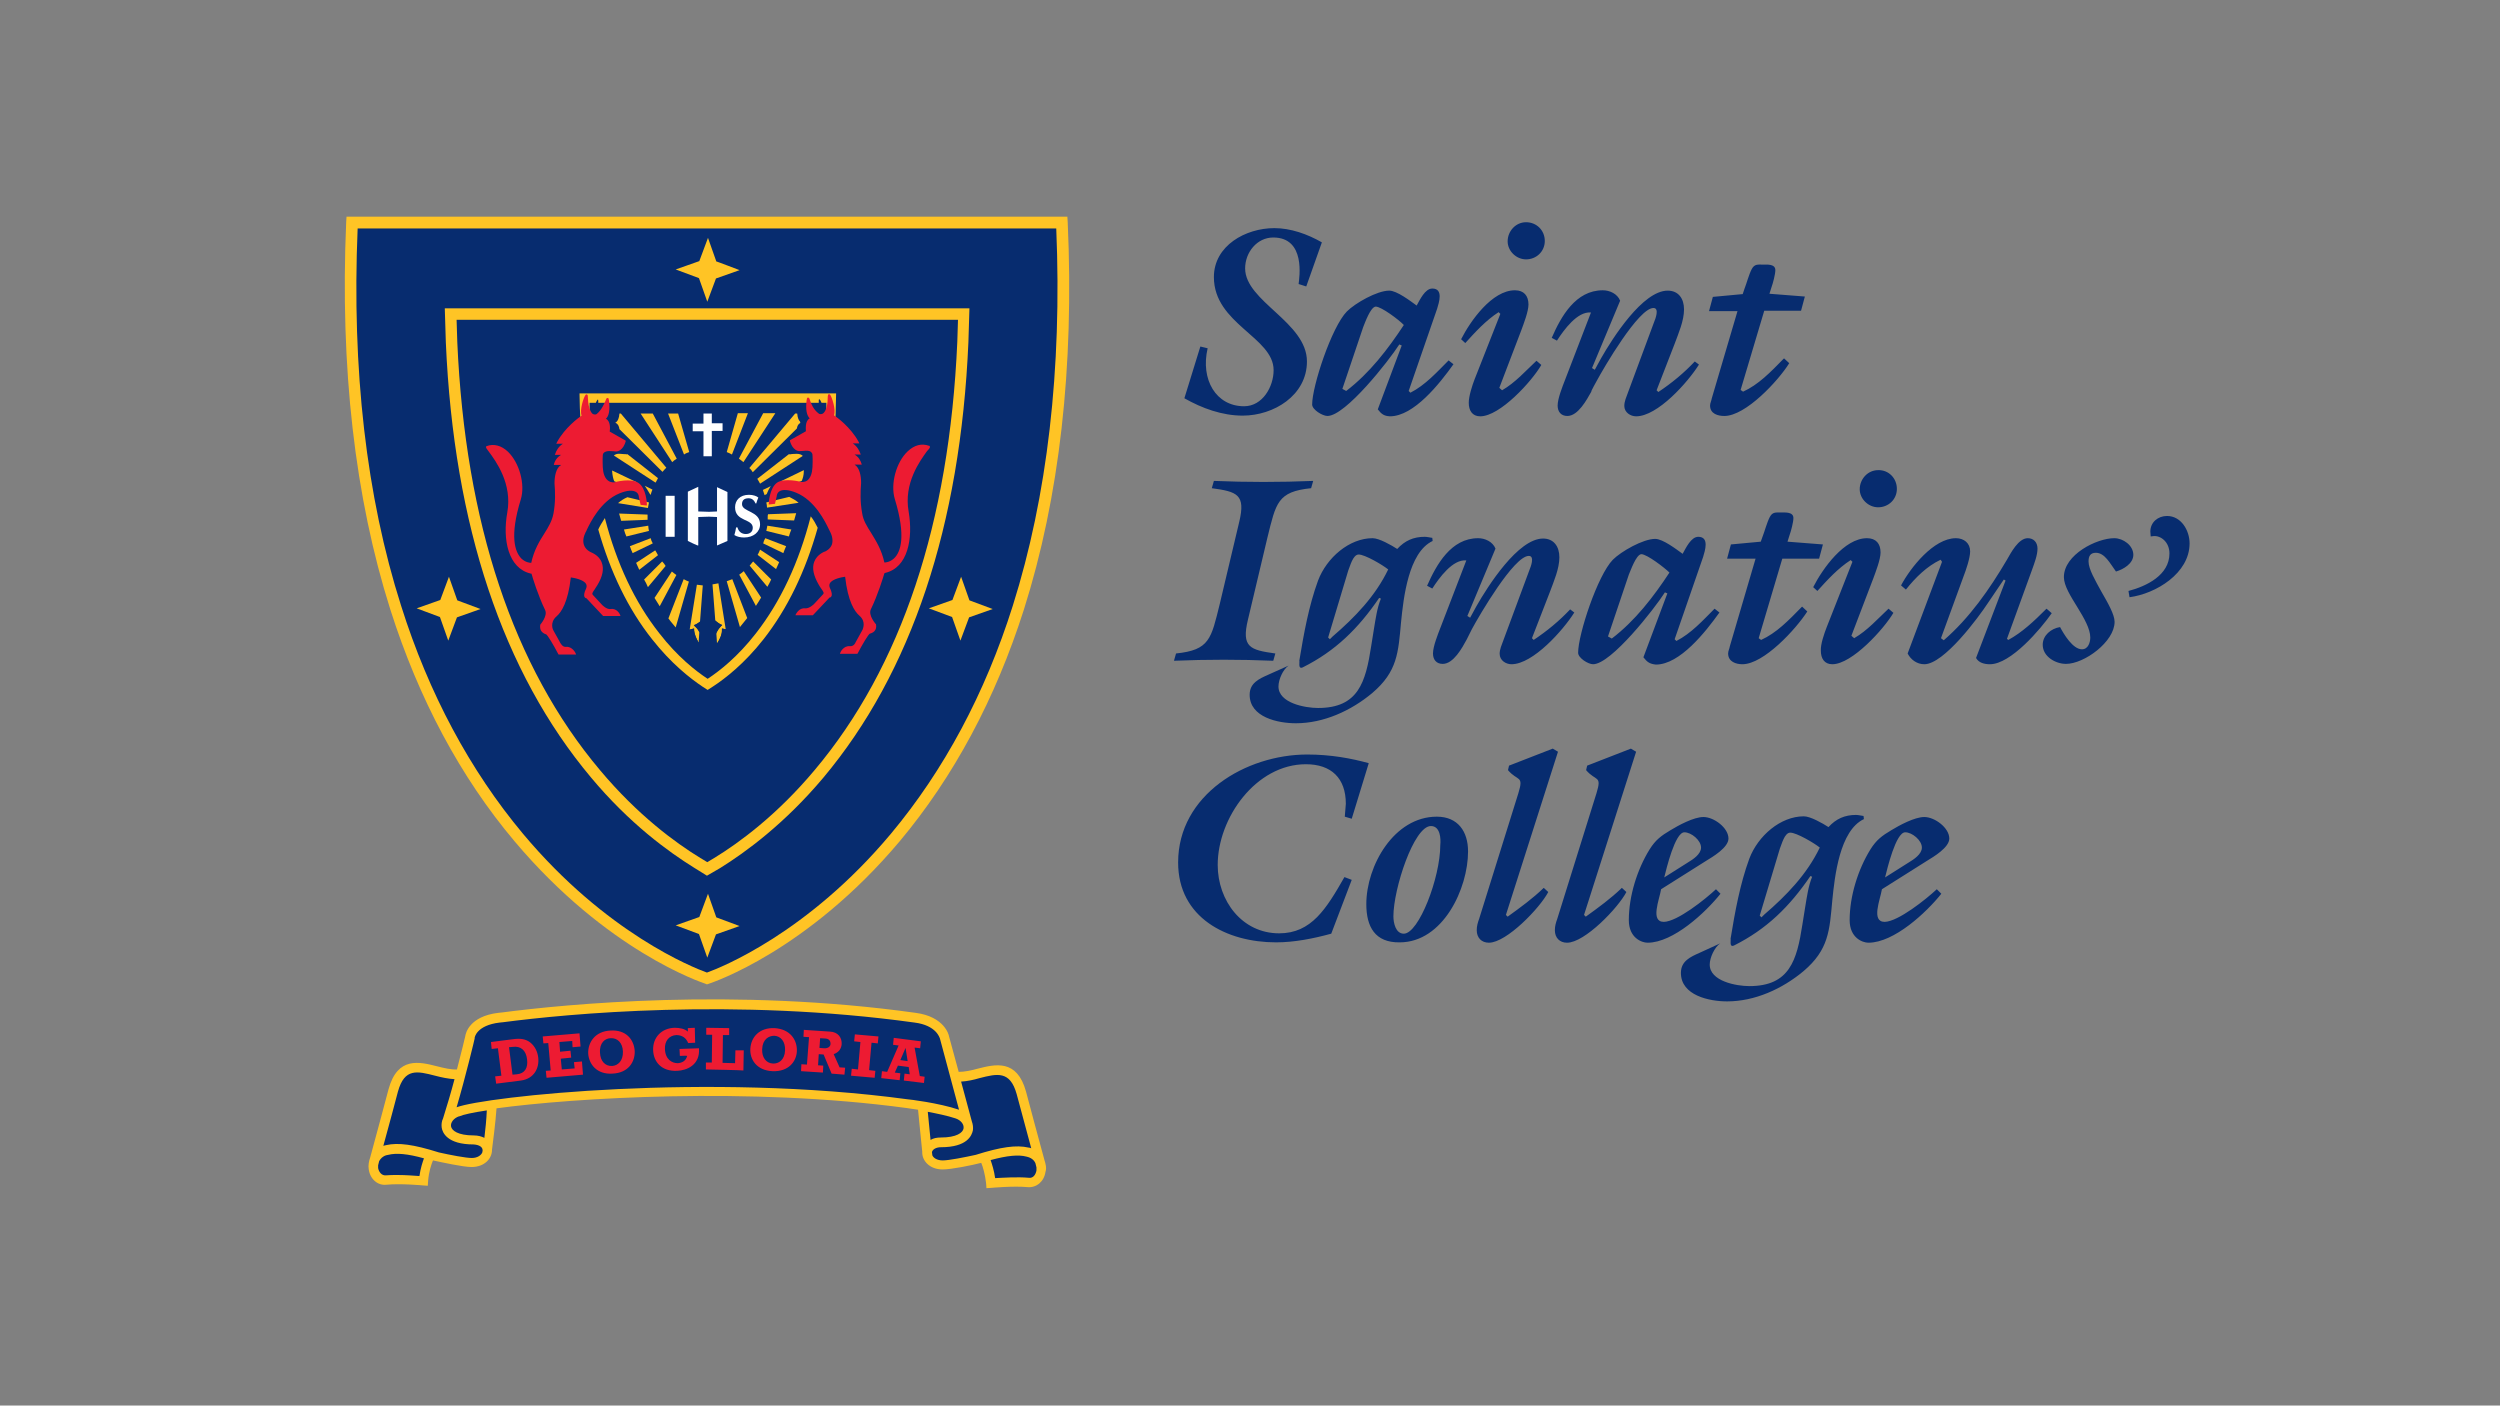 <svg xmlns="http://www.w3.org/2000/svg" xmlns:xlink="http://www.w3.org/1999/xlink" id="Layer_1" x="0px" y="0px" viewBox="0 0 720 404.8" style="enable-background:new 0 0 720 404.8;" xml:space="preserve"><rect x="0" y="0" width="720" height="404.8" fill="#808080" stroke="none"/><style type="text/css">	.st0{display:none;fill:none;}	.st1{fill:#072C6F;}	.st2{fill:#FFC425;}	.st3{fill:#FFFFFF;}	.st4{fill-rule:evenodd;clip-rule:evenodd;fill:#ED1B32;}	.st5{fill:#ED1B32;}</style><rect x="99.4" y="62.5" class="st0" width="531.3" height="279.9"></rect><g>	<path class="st1" d="M299.5,333.7l-6.5-22.8l-5.3-2.1l-12.4,1.5l0,0l-4.6-15.6l-25.5-3.9l-41.5-1.9l-25.7,0.5l-29.1,3.1l-12.3,3.1  l-3.3,13.8h-1l-12.4-1.5l-5.3,2.1l-6.5,22.8l-0.8,4.7l4,2.4l10.8,0.2l2-7.5l12.2,2.4l3.5-1.8l1.6-14.9l14.9-2l33.9-2.6l53.1,1.4  l23.3,3.8l-0.1,0.1l1.7,15l3.5,1.8l12.2-2.4l2,7.5l10.8-0.2l4-2.4L299.5,333.7L299.5,333.7z"></path>	<path class="st2" d="M301.2,335.7L301.2,335.7c-0.1-0.5-0.2-1.1-0.4-1.6c-1.2-4.4-4.5-16.6-5.3-19.7c-2.6-9.5-8.9-7.9-14-6.6  c-1.8,0.5-3.7,0.9-5.4,0.9l-2.8-10.3c0-0.2-1.2-5.6-9.6-6.7c-52.2-7.3-100.8-2.5-119.2-0.1l-1,0.1c-8.3,1-9.4,5.9-9.5,6.7  c-0.1,0.5-1.1,4.6-2.4,9.6c-1.7,0.1-3.7-0.4-5.7-0.9c-5.1-1.3-11.4-2.9-14,6.6c-0.8,3.1-4.1,15.3-5.3,19.7c-0.2,0.5-0.3,1-0.4,1.6  l0,0c-0.1,0.6-0.1,1.2,0,1.8c0.4,2.8,2.6,4.7,5.1,4.4c4.2-0.4,10.5,0.2,10.5,0.2l1.4,0.1l0.1-1.4c0.2-2.6,0.9-4.7,1.4-5.9  c2.8,0.6,8.7,1.9,11.1,1.9c3.8,0,5.9-2.5,5.9-4.9v-0.1c0.3-2.3,1-7.7,1.3-11.9c22.1-3,72.9-6.2,118-0.1c0,0,1.4,0.2,3.4,0.5  c0.4,4.6,1,9.7,1.2,12c0,0.1,0,0.2,0,0.3c0,2.4,2.1,4.9,5.9,4.9c2.5,0,8.4-1.2,11.1-1.9c0.5,1.2,1.1,3.3,1.4,5.9l0.1,1.4l1.4-0.1  c0.1,0,6.4-0.6,10.5-0.2c2.5,0.2,4.7-1.6,5.1-4.4C301.3,336.9,301.3,336.3,301.2,335.7L301.2,335.7z M120.8,338.7  c-1.5-0.1-3.9-0.3-6.3-0.3c-1.2,0-2.3,0-3.4,0.1c-1.2,0.1-2-1-2.2-2.1c0-0.1,0-0.3,0-0.4s0-0.3,0-0.4l0.3-1.2  c0.4-0.7,1-1.4,2.1-1.7l0,0c0.2,0,0.3-0.1,0.5-0.1c2.4-0.6,5.6-0.3,10.3,1C121.7,334.7,121.1,336.5,120.8,338.7L120.8,338.7z   M138.9,331.9c-0.3,0.8-1.4,1.6-3,1.6c-1.8,0-6.4-0.9-9.5-1.6l0,0c-7.3-2.3-11.7-2.9-15.2-2.1c-0.3,0.1-0.6,0.1-0.8,0.2  c1.5-5.5,3.6-13.2,4.2-15.6c1.9-6.9,5.6-5.9,10.7-4.6c1.9,0.5,3.8,0.9,5.6,1c-1,3.8-2.2,7.8-3.3,11.3c-0.4,0.8-0.5,1.7-0.4,2.6  c0.2,1.5,1.6,4.9,9.2,4.9C137.9,329.7,139.4,330.3,138.9,331.9L138.9,331.9z M213.1,181l-0.5-0.5c-1.8,1.3-4.1,0.6-4.2,0.6L208,181  v0.5c-0.1,2.3-1.8,4.4-2.8,5.5c0.1-1.5,0.5-4.6,2.4-6.6l0.4-0.4l-0.5-0.2c0,0-2.7-1.3-3.2-3.8h-0.7c-0.5,2.5-3.2,3.8-3.2,3.8  l-0.5,0.2l0.4,0.4c2,2,2.4,5.1,2.4,6.6c-0.9-1-2.6-3.2-2.8-5.5V181l-0.4,0.1c0,0-2.3,0.7-4.1-0.6l-0.5,0.5c1.3,1.8,0.6,4.2,0.6,4.2  l-0.2,0.5h0.5h0.1c3.4,0,7.8,5,7.8,5.1l0.3,0.3l0.3-0.3c0-0.1,4.5-5.1,7.9-5.1h0.1h0.5l-0.2-0.5C212.5,185.2,211.8,182.9,213.1,181  L213.1,181z M139.5,327.7c-0.8-0.4-1.8-0.7-3.1-0.7c-4.5,0-6.3-1.4-6.5-2.6c-0.2-1.1,0.8-2.4,2.3-2.9h0.1c1.1-0.5,3.9-1.1,7.9-1.7  C140.1,322.3,139.8,325.3,139.5,327.7z M261.4,316.6c-57.5-7.8-121.7-0.8-129.9,2.3c2.7-9.2,5.2-19.7,5.2-19.8v-0.2  c0-0.1,0.5-3.6,7.2-4.4l1-0.1c18.3-2.4,66.6-7.1,118.5,0.1c6.3,0.8,7.2,4.4,7.3,4.6l5.5,20.5C270.2,317.6,261.7,316.6,261.4,316.6  L261.4,316.6z M267.2,320.2c2.6,0.5,5.6,1.1,8,1.9l0,0c1.5,0.5,2.5,1.7,2.3,2.9c-0.2,1.2-2,2.6-6.5,2.6c-1.2,0-2.2,0.2-3,0.7  C267.8,326,267.5,323,267.2,320.2z M281,332.6c-3.2,0.7-7.7,1.6-9.5,1.6c-1.6,0-2.7-0.7-3-1.5l0,0c0,0,0-0.3-0.1-0.9  c0.2-0.8,1.2-1.4,2.6-1.4c7.6,0,8.9-3.4,9.2-4.9c0.1-0.8,0-1.7-0.3-2.5l0,0l-3.1-11.5c1.8-0.1,3.6-0.5,5.3-1  c5.1-1.3,8.8-2.2,10.7,4.6c0.6,2.3,2.7,10.1,4.2,15.6c-0.3-0.1-0.5-0.2-0.8-0.2C292.7,329.7,288.3,330.3,281,332.6L281,332.6z   M298.5,337.1c-0.2,1.1-0.9,2.3-2.2,2.1c-3.3-0.3-7.6,0-9.7,0.1c-0.3-2.2-0.9-4-1.3-5.2c4.8-1.3,8-1.6,10.3-1  c1.4,0.3,2.2,1,2.6,1.9c0.1,0.6,0.3,1,0.3,1.2C298.5,336.5,298.5,336.8,298.5,337.1L298.5,337.1z"></path>	<path class="st1" d="M305.9,64.1c8.1,182.3-102.2,217.7-102.2,217.7S93.4,246.4,101.4,64.1H305.9z"></path>	<path class="st2" d="M203.6,283.5l-0.5-0.2c-1.1-0.4-28.3-9.4-54.9-41c-15.6-18.5-27.6-41-35.8-66.8  C102.2,143.3,97.9,105.8,99.7,64l0.1-1.6h207.6l0.1,1.6c1.9,41.8-2.4,79.3-12.6,111.5c-8.2,25.8-20.3,48.3-35.8,66.8  c-26.6,31.6-53.8,40.6-54.9,41L203.6,283.5L203.6,283.5z M103,65.8c-1.7,40.7,2.5,77.2,12.5,108.6c8,25.4,19.9,47.5,35.1,65.7  c24,28.7,49.1,38.6,53,40c3.9-1.4,29-11.3,53-40c15.2-18.2,27.1-40.3,35.1-65.7c9.9-31.4,14.2-67.9,12.5-108.6L103,65.8L103,65.8  L103,65.8z"></path>	<path class="st2" d="M203.6,252.2l-3.7-2.3c-7.4-4.6-18.6-12.7-29.7-26c-25.4-30.3-39.5-72.5-41.8-125.3l0,0l-0.3-9.8h151.1  l-0.3,9.8c-2.3,52.9-16.4,95.1-41.8,125.4c-11.1,13.2-22.3,21.4-29.7,26L203.6,252.2z M131.7,98.5c2.3,52.1,16.1,93.6,41.1,123.3  c10.8,12.9,21.7,20.9,28.9,25.3l2,1.2l2-1.2c7.2-4.4,18.1-12.4,28.9-25.3c25-29.7,38.8-71.2,41.1-123.3l0.2-6.4H131.5L131.7,98.5  L131.7,98.5z M138.4,175.4l-6.8,2.4l-2.5,6.7l-2.4-6.8l-6.7-2.5l6.8-2.4l2.5-6.7l2.4,6.8C131.7,172.9,138.4,175.4,138.4,175.4z   M213,77.8l-6.8,2.4l-2.5,6.7l-2.4-6.8l-6.7-2.5l6.8-2.4l2.5-6.7l2.4,6.8C206.2,75.2,213,77.8,213,77.8z M213,266.7l-6.8,2.4  l-2.5,6.7l-2.4-6.8l-6.7-2.5l6.8-2.4l2.5-6.7l2.4,6.8L213,266.7L213,266.7z"></path>	<path class="st2" d="M285.9,175.4l-6.8,2.4l-2.5,6.7l-2.4-6.8l-6.7-2.5l6.8-2.4l2.5-6.7l2.4,6.8  C279.2,172.9,285.9,175.4,285.9,175.4z"></path>	<path class="st3" d="M198.1,155.8c0,0,3,1.5,3,1.3v-8.2c1,0,2-0.1,3.1-0.1s1.2,0.1,2.3,0.1v8.2l3-1.3v-14.1l-3-1.4v7  c-1,0-1.2,0.1-2.3,0.1c-1,0-2-0.1-3.1-0.1v-7.1l-3,1.4V155.8C198,155.8,198.1,155.8,198.1,155.8z M191.7,154.6c0.4,0,2.2,0,2.6,0  v-11.8c-0.4,0-2.1,0-2.6,0V154.6z M217.8,145c0.2-0.6,0.3-1.1,0.6-1.7c-0.4-0.4-1.5-0.8-2.7-0.8c-2.6,0-4,1.6-4,3.6  c0,4.2,5.1,3.2,5.1,5.9c0,1.2-0.9,1.8-2,1.8c-1.2,0-2.1-0.7-2.4-1.9H212c-0.1,0.7-0.3,1.5-0.5,2.2c0.8,0.5,1.8,0.7,2.8,0.7  c2.7,0,4.6-1.6,4.6-3.8c0-3.9-5.2-3.5-5.2-5.8c0-1,0.5-1.7,1.9-1.7c1,0,1.6,0.6,2,1.5H217.8L217.8,145z"></path>	<path class="st2" d="M189.5,137.7l-8.8-6.9c-0.3,0.1-0.5,0-0.5,0s-0.7,0-1.6-0.1s-1.5,0.2-1.8,0.5l12,7.8  C189,138.6,189.3,138.2,189.5,137.7z M194.9,132.1l-6.9-13h-3.5l9.1,14C194,132.7,194.4,132.4,194.9,132.1z M178.4,123.6l12.4,12.3  c0.3-0.4,0.7-0.8,1.1-1.2l-13.1-15.6h-0.4c-0.2,2.8-1.6,2.6-1.1,2.7C178,122.1,178.3,122.8,178.4,123.6z M186.9,144.7l-6.2-1.5  c-1,0.4-1.9,1-2.7,1.7l8.6,1.4C186.7,145.7,186.8,145.2,186.9,144.7z M198.5,130.2l-3.2-11.1h-2.9l4.6,11.8  C197.4,130.6,197.9,130.4,198.5,130.2z M183.2,138.8l-6.9-3.3c0,0.1,0,0.2,0,0.3c0.1,1.2,0.3,2.1,0.6,2.8l3.6,1.4  C181.1,139.5,182.2,138.9,183.2,138.8z M187.4,142.5c0.1-0.5,0.3-1,0.5-1.5l-2.2-1.1c0.5,0.7,1,1.6,1.5,2.4  C187.3,142.5,187.4,142.5,187.4,142.5z M186.5,148.8c0-0.2,0-0.4,0-0.6l-8.2-0.3c0.2,0.7,0.4,1.4,0.6,2.1l7.6-0.3  C186.5,149.4,186.5,149.1,186.5,148.8z M216.8,136l12.7-12.6c0.1-0.7,0.4-1.3,1-1.6l-0.1-0.4c-0.3-0.3-0.7-0.9-0.8-2.3H229  l-13.2,15.7C216.2,135.1,216.5,135.5,216.8,136L216.8,136z M220.8,142.3c0.3-0.8,0.7-1.6,1.2-2.3l-2.3,1.1c0.2,0.5,0.3,1,0.5,1.5  L220.8,142.3z M199.5,181.1l0.4-0.1v0.5c0.1,1.3,0.7,2.5,1.3,3.6l0.2-3c-0.3-0.6-0.7-1.2-1.2-1.6l-0.4-0.4l0.5-0.2  c0,0,0.6-0.3,1.3-0.8l0.8-10.5c-0.6-0.1-1.1-0.1-1.7-0.2l-2.1,13.1C199.1,181.2,199.4,181.1,199.5,181.1z M229.4,130.7  c-1,0-1.6,0.1-1.6,0.1s-0.2,0.1-0.6,0l-9.1,7.1c0.3,0.4,0.5,0.9,0.8,1.4l12.3-8C230.8,130.9,230.3,130.7,229.4,130.7z M207.5,179.8  l0.5,0.2l-0.4,0.4c-0.6,0.6-1,1.2-1.3,1.9l0.2,3c0.7-1.1,1.4-2.4,1.4-3.8V181l0.4,0.1c0,0,0.3,0.1,0.7,0.1l-2.1-13.2  c-0.6,0.1-1.1,0.2-1.7,0.3l0.8,10.4C206.8,179.4,207.5,179.8,207.5,179.8z M214.1,133.1l9.2-14.1h-3.5l-7,13.1  C213.3,132.4,213.7,132.8,214.1,133.1z M215.4,119h-2.9l-3.2,11.2c0.5,0.2,1,0.4,1.5,0.7L215.4,119z M190.7,161.7l-5.2,5.2  c0.4,0.7,0.8,1.4,1.1,2.2l5.1-6.1C191.4,162.5,191.1,162.1,190.7,161.7z M219.8,156.5l5.8,2.8c0.2-0.6,0.5-1.3,0.8-2l-6-2.3  C220.1,155.5,219.9,156,219.8,156.5z M215.9,162.9l5.1,6.1c0.4-0.7,0.8-1.4,1.1-2.1l-5.2-5.2C216.6,162.1,216.2,162.5,215.9,162.9z   M186.7,151.4l-7,1.1c0.2,0.7,0.4,1.4,0.7,2l6.5-1.6C186.8,152.4,186.7,151.9,186.7,151.4z M220.7,152.9l6.5,1.6  c0.2-0.7,0.4-1.3,0.7-2l-6.9-1.1C220.9,151.9,220.8,152.4,220.7,152.9z M224.9,138.6c1,0.2,2,0.8,2.5,1.2l3.5-1.3  c0.3-0.7,0.6-1.6,0.6-2.8c0-0.1,0-0.2,0-0.3L224.9,138.6L224.9,138.6z M221.1,148.8c0,0.3,0,0.5,0,0.8l7.6,0.3  c0.2-0.7,0.4-1.4,0.6-2.1l-8.1,0.3C221.1,148.4,221.1,148.6,221.1,148.8z M220.7,144.7c0.1,0.5,0.2,1,0.2,1.5l9.1-1.4  c-0.8-0.7-1.7-1.2-2.7-1.7L220.7,144.7z M218.2,159.8l5.3,4.1c0.3-0.6,0.6-1.3,0.9-2l-5.5-3.6C218.7,158.9,218.4,159.4,218.2,159.8  z M212.9,165.5l4.8,9c0.5-0.8,1-1.5,1.5-2.4l-5-7.6C213.8,164.9,213.3,165.2,212.9,165.5z M188.7,158.5l-5.5,3.6  c0.3,0.7,0.6,1.4,0.9,2l5.4-4.2C189.2,159.4,189,158.9,188.7,158.5z M187.4,155l-6,2.3c0.2,0.7,0.5,1.3,0.8,2l5.8-2.8  C187.7,156,187.5,155.5,187.4,155z M193.5,164.6l-5,7.6c0.5,0.8,1,1.6,1.5,2.4l4.8-9C194.3,165.3,193.9,164.9,193.5,164.6z   M196.9,166.8l-4.4,11.3c0.2,0.3,0.4,0.5,0.6,0.8c0.5,0.6,1,1.2,1.5,1.8l3.8-13.2C197.9,167.3,197.4,167.1,196.9,166.8z   M209.3,167.4l3.8,13.2c0.7-0.9,1.4-1.7,2.1-2.6l-4.3-11.2C210.3,167,209.8,167.2,209.3,167.4z"></path>	<path class="st3" d="M205,131.4h-2.4v-7.2h-3.1V122h3.1v-2.9h2.4v2.8h3.1v2.2H205C205,124.2,205,131.4,205,131.4z"></path>	<path class="st4" d="M142.9,312.1l7.1-0.9c3.8-0.5,5.4-3.6,5-6.7c-0.2-1.6-0.9-3.1-2.2-4.2c-1.4-1.1-2.9-1.3-5.1-1l-6.3,0.8l0.2,2  l1.8-0.2l1,7.9l-1.8,0.2L142.9,312.1z M147.6,309.5l-1-7.9l1.1-0.1c2.3-0.3,3.8,1,4.1,3.6c0.3,2.4-0.6,4.1-3,4.3L147.6,309.5  L147.6,309.5z M157.4,310.4l-0.2-2l1.4-0.1l-0.7-7.9l-1.4,0.1l-0.2-2l10.6-0.9l0.3,3.8l-2.3,0.2l-0.1-1.8l-3.7,0.3l0.2,2.8l3-0.3  l0.2,2l-3,0.3l0.3,3.1l3.7-0.3l-0.2-1.8l2.3-0.2l0.3,3.8L157.4,310.4z M175.8,296.8c-4.4,0.2-6.5,3.4-6.4,6.6  c0.2,3.1,2.5,6.1,7,5.8c4.6-0.2,6.5-3.4,6.4-6.5C182.6,299.4,180.3,296.5,175.8,296.8z M175.9,299c1.9-0.1,3.4,1.3,3.5,3.8  c0.1,2.8-1.5,4.1-3.1,4.2c-2,0.1-3.4-1.4-3.5-3.8C172.6,300.3,174.3,299,175.9,299z M195.8,304.1l-0.1-2l5.6-0.2  c0.4,4.8-3.5,6.4-6.3,6.5c-4.5,0.2-6.8-2.6-6.9-6c-0.1-3.6,2.4-6.3,6.2-6.4c1.5,0,2.9,0.3,3.8,1.1v-1l2-0.1l0.1,4.3l-2,0.1  c-0.3-0.7-0.7-1.3-1.3-1.7c-0.6-0.4-1.3-0.6-2.1-0.6c-2.1,0.1-3.4,1.7-3.3,4c0.1,3,2,4.1,3.7,4.1c1.4-0.1,2.4-0.8,2.7-2.1  C197.9,304,195.8,304.1,195.8,304.1z M203.3,308v-2h1.7l0.1-8h-1.7v-2l6.6,0.1v2h-1.8l-0.1,8l3.6,0.1l0.1-3.7h2.4l-0.1,5.8  C214,308.2,203.3,308,203.3,308z M223.1,296.1c-4.4-0.2-6.8,2.6-7,5.9c-0.2,3.1,1.8,6.3,6.4,6.5c4.6,0.2,6.9-2.8,7-5.8  C229.6,299.5,227.6,296.4,223.1,296.1z M223,298.3c1.9,0.1,3.2,1.7,3.1,4.2c-0.1,2.8-1.9,3.9-3.5,3.8c-2-0.1-3.2-1.8-3.1-4.1  C219.6,299.3,221.4,298.3,223,298.3z M243.4,307.5l-1.6-0.1l-1.7-3.8c1.4-0.5,2.2-1.5,2.3-2.9c0.1-1.8-1-3.5-3.4-3.6l-7.5-0.5  l-0.1,2l1.6,0.1l-0.6,7.9l-1.6-0.1l-0.1,2l6.3,0.4l0.1-2l-1.5-0.1l0.2-3.2l1.4,0.1l2.3,5.5l3.7,0.3L243.4,307.5L243.4,307.5z   M236,301.8l0.2-2.8l1.6,0.1c1.2,0.1,1.4,1,1.4,1.5c0,0.6-0.5,1.4-1.9,1.3L236,301.8z M245.1,309.8l0.2-2l1.8,0.2l0.7-7.9l-1.8-0.2  l0.2-2l6.8,0.6l-0.2,2l-1.8-0.2l-0.7,7.9l1.8,0.2l-0.2,2L245.1,309.8z M266.3,310.1l-1.4-0.2l-1.5-8.2l1.6,0.2l0.2-2l-7.8-1l-0.2,2  l1.6,0.2l-3.3,7.6l-1.5-0.2l-0.2,2l5.3,0.6l0.2-2l-1.6-0.2l0.9-2l3.1,0.4l0.3,2.1l-1.5-0.2l-0.2,2l5.8,0.7L266.3,310.1L266.3,310.1  z M261.4,305.6l-2.1-0.3l1.5-3.5l0,0L261.4,305.6L261.4,305.6z"></path>	<path class="st1" d="M380.7,69.8l-4.5,12.7l-2.2-0.7c0.2-1.8,2.1-13.4-7.3-13.4c-4.7,0-8.1,4.3-8.1,8.9c0,9.5,17.8,15.5,17.8,26.8  c0,9.8-9.6,15.6-18.5,15.6c-5.9,0-11.7-2.1-16.8-5l4.6-14.9l2.1,0.5c-2.1,9,2.4,16.7,10.5,16.7c5.3,0,8.5-5.6,8.5-10.4  c0-9.5-17.2-13.3-17.2-26.8c0-9.1,9.2-14.1,17.4-14.1C371.7,65.7,376.5,67.4,380.7,69.8L380.7,69.8z M396.8,117.9l6.9-18.4  l-0.7-0.3c-3,4.7-15.5,20.6-20.7,20.6c-1.4,0-4.4-1.8-4.4-3.3c0-5.3,5.6-22.3,10-26.8c2.4-2.4,8.7-6,12.2-6c2.2,0,6.1,3,7.9,4.3  c0.9-1.6,2.4-4.9,4.5-4.9c3.3,0,1.9,4.1,1.4,5.8l-8.2,23.7l0.5,0.5c4.3-2.2,7.6-5.9,11-9.3l1.4,1.1c-4,5.6-11.4,15-18.3,15  C398.6,119.8,397.9,119.3,396.8,117.9L396.8,117.9z M392.6,94.2l-6,17.8l1.1,0.6c6.7-5.1,12-12,16.6-19c-1.4-1.5-6.5-5.3-8.1-5.3  C394.7,88.4,393.1,93,392.6,94.2L392.6,94.2z M424.7,109.2l7.4-18.8l-0.5-0.5c-3.7,2.4-6.7,5.7-9.6,8.9l-1.2-1.1  c2.7-5.3,8.9-14.1,15.5-14.1c2.6,0,3.9,1.6,3.9,4.1c0,2-1.4,5.6-2.1,7.5l-6.3,16.5l0.8,0.7c3.8-2.2,6.8-5.6,9.9-8.5l1.4,1.2  c-2.7,4.7-11.9,14.8-17.6,14.8c-2.3,0-3.3-1.7-3.3-3.9C423,114.1,424,111,424.7,109.2L424.7,109.2z M444.9,69.4  c0,3-2.4,5.3-5.4,5.3c-2.8,0-5.3-2.4-5.3-5.2c0-2.9,2.3-5.5,5.3-5.5S444.9,66.3,444.9,69.4z M459.8,109.8  c2.1-3.9,12.1-21.1,16.4-21.1c1.8,0,0.5,3.3,0.2,4l-7.6,20.5c-0.4,1.1-1,2.4-1,3.7c0,1.9,1.8,3,3.4,3c6.2,0,14.9-9.8,18.1-14.9  l-1.2-0.9c-3.1,3.3-6.6,6.2-10.5,8.8l-0.5-0.5l5.2-13.4c1.1-3,2.7-6.6,2.7-9.9c0-3.1-1.6-5.4-4.7-5.4c-7.2,0-15.9,13.7-19.2,19.5  l-1.8,3.3l-0.8-0.5l8.1-19.4c-0.8-2-3-3-5-3c-7.8,0-12,7.5-14.7,13.7l1.5,0.8c2-3.1,5.9-8.5,9.8-8.1l-7.5,19.5  c-0.7,1.8-2.1,5.3-2.1,7.3c0,1.8,1,3,2.8,3c3.1,0,5.6-4.7,6.9-7C458.1,112.8,459.8,109.8,459.8,109.8z M508.1,89.5h10.6l1.1-4.1  l-10.2-0.8l0.6-1.9c0.4-1.1,1.1-3.7,1.1-4.9c0-1.8-2.3-1.6-3.5-1.6c-1.6,0-2.5-0.2-3.3,1.3s-1.5,4.2-2.1,5.7l-0.5,1.5l-8.6,0.8  l-1.1,4.1h8.2l-7.4,25.1c-0.1,0.7-0.5,1.4-0.5,2.1c0,2.4,2.3,3,4.1,3c6.2,0,15.6-10.2,18.7-15.2l-1.5-1.4c-4,4.1-7.4,7.6-11.8,9.6  l-0.7-0.5L508.1,89.5L508.1,89.5z M389.3,253.4l-2.1-0.8c-5.2,9.1-9.5,16.2-18.8,16.2c-10.7,0-17.7-9.4-17.7-19.7  c0-13.5,11-29,25.4-29c7.3,0,11.5,4,11.5,11.4l-0.3,3.7l2,0.6l4.9-16c-5-1.4-11-2.5-17.7-2.5c-17.7,0-37.2,11.6-37.2,31.1  c0,15.9,14,23,28.2,23c5.3,0,10.8-1.1,15.9-2.5L389.3,253.4L389.3,253.4z M393.5,260.4c0-11.1,8-25.2,20.3-25.2c6.1,0,9,4.3,9,10  c0,10.7-7.2,26.2-19.7,26.2C396,271.5,393.5,266.9,393.5,260.4z M412.1,237.9c-4.9,0-10.8,18.1-10.8,26c0,1.8,0.6,5,3,5  c4.3,0,10.5-16.1,10.5-25.5C415,241.5,414.8,237.9,412.1,237.9L412.1,237.9z M444.6,255.7c-3.2,3.1-6.8,5.7-10.4,8.3l-0.5-0.5  l15-47l-1.5-0.9l-12.6,4.9l-0.3,1.3c2.8,3.3,4.6,1.4,3,6.6L426,264.6c-0.4,1.1-0.7,2.1-0.7,3.3c0,2.2,1.4,3.6,3.5,3.6  c5.1,0,14.7-10,17.1-14.6L444.6,255.7L444.6,255.7z M467.1,255.7c-3.2,3.1-6.8,5.7-10.4,8.3l-0.5-0.5l15-47l-1.5-0.9l-12.6,4.9  l-0.3,1.3c2.8,3.3,4.6,1.4,3,6.6l-11.3,36.2c-0.4,1.1-0.7,2.1-0.7,3.3c0,2.2,1.4,3.6,3.5,3.6c5.1,0,14.7-10,17.1-14.6L467.1,255.7  L467.1,255.7z M494.2,256.1l1.3,1.3c-4.3,5.4-13.6,14.1-21,14.1c-1.7,0-5.4-1.4-5.4-6.5c0-6.9,2.4-14.6,6-20.4  c1.7-2.7,3.3-3.9,6-5.5c2.3-1.4,6.7-3.8,9.5-3.8c3,0,7.2,3.1,7.2,6.2c0,2.6-4.6,5.3-6.4,6.4l-13,8.2c-0.5,3-3.2,9.4,0.8,9.4  C483.1,265.4,491.1,259,494.2,256.1z M479.3,252.7l6.8-4.3c1.5-0.9,3.8-2.4,3.8-4.3c0-2.1-2.8-4.4-4.8-4.4  C482.4,239.7,479.9,250.3,479.3,252.7z M557.8,256.1l1.3,1.3c-4.3,5.4-13.6,14.1-21,14.1c-1.7,0-5.4-1.4-5.4-6.5  c0-6.9,2.4-14.6,6-20.4c1.7-2.7,3.3-3.9,6-5.5c2.3-1.4,6.7-3.8,9.5-3.8c3,0,7.2,3.1,7.2,6.2c0,2.6-4.6,5.3-6.4,6.4l-13,8.2  c-0.5,3-3.2,9.4,0.8,9.4C546.7,265.4,554.7,259,557.8,256.1L557.8,256.1z M542.9,252.7l6.8-4.3c1.5-0.9,3.8-2.4,3.8-4.3  c0-2.1-2.8-4.4-4.8-4.4C546,239.7,543.5,250.3,542.9,252.7z M365,154.9c2.5-10.1,2.9-13.3,12.6-14.3l0.6-2.1  c-4.8,0.2-9.5,0.3-14.3,0.3s-9.5-0.1-14.3-0.3l-0.6,2.1c7.3,1,9.8,1.8,7.9,9.7l-5.6,23.6c-2.5,10.1-2.9,13.3-12.6,14.3l-0.6,2.1  c4.8-0.2,9.5-0.3,14.3-0.3s9.5,0.1,14.3,0.3l0.6-2.1c-7.3-1-9.8-1.8-7.9-9.7L365,154.9L365,154.9z M388.3,164.3  c0.5-1.1,1.3-4.6,3-4.6c1.8,0,6.9,3,8.5,4.3c-3.7,7.7-9.6,13.8-16,19.3l-0.8,0.8l-0.5-0.5L388.3,164.3z M374.2,190.3  c0.2,0.1-0.5,2.6,1,1.9c9.4-4.7,16-11.2,22-20l0.5,0.2c-1.1,2.7-1.5,5.7-2,8.7l-0.8,5c-1.6,10.4-3.7,17.8-15.3,17.8  c-3.7,0-11.4-1.4-11.4-6.2c0-2,1.3-4.9,2.9-6l-5.8,2.6c-2.7,1.2-5.4,2.4-5.4,5.8c0,6.5,8.2,8.2,13.3,8.2c8,0,15.9-3.6,22-8.7  c7.3-6.2,7.5-11.7,8.3-20.4c0.7-6.9,2.1-20.1,9.1-23.4l-0.1-0.9c-0.8-0.1-1.5-0.3-2.2-0.3c-3.2,0-5.7,1.1-7.9,3.5  c-1.7-1.1-5.2-3.1-7.1-3.1c-6.7,0-13.2,5.6-15.7,12.2C376.9,174.6,375.5,182.5,374.2,190.3L374.2,190.3z M423.9,181.2  c2.1-3.9,12.1-21.1,16.4-21.1c1.8,0,0.5,3.3,0.2,4l-7.6,20.5c-0.4,1.1-1,2.4-1,3.7c0,1.9,1.8,3,3.4,3c6.2,0,14.9-9.8,18.1-14.9  l-1.2-0.9c-3.1,3.3-6.6,6.2-10.5,8.8l-0.5-0.5l5.2-13.4c1.1-3,2.7-6.6,2.7-9.9c0-3.1-1.6-5.4-4.7-5.4c-7.2,0-15.9,13.7-19.2,19.5  l-1.8,3.3l-0.8-0.5l8.1-19.4c-0.8-2-3-3-5-3c-7.8,0-12,7.6-14.7,13.7l1.5,0.8c2-3.1,5.9-8.5,9.8-8.1l-7.5,19.5  c-0.7,1.8-2.1,5.3-2.1,7.3c0,1.8,1,3,2.8,3c3.1,0,5.6-4.6,6.9-7L423.9,181.2L423.9,181.2z M473.3,189.3l6.9-18.4l-0.7-0.3  c-3,4.7-15.5,20.7-20.7,20.7c-1.4,0-4.3-1.8-4.3-3.3c0-5.3,5.6-22.3,10-26.8c2.4-2.4,8.7-6,12.2-6c2.2,0,6.1,3,7.9,4.3  c0.9-1.6,2.4-4.9,4.5-4.9c3.3,0,1.9,4.1,1.4,5.8l-8.2,23.7l0.5,0.5c4.3-2.2,7.6-5.9,11-9.3l1.4,1.1c-4,5.6-11.4,15-18.3,15  C475.1,191.2,474.4,190.7,473.3,189.3z M469.1,165.5l-6,17.8l1.1,0.6c6.7-5.1,12-12,16.6-19c-1.4-1.4-6.5-5.3-8.1-5.3  C471.2,159.7,469.6,164.4,469.1,165.5L469.1,165.5z M513.3,160.9h10.6l1.1-4.1l-10.2-0.8l0.6-1.9c0.4-1.1,1.1-3.7,1.1-4.9  c0-1.8-2.3-1.6-3.5-1.6c-1.6,0-2.5-0.2-3.3,1.3s-1.5,4.2-2.1,5.7l-0.5,1.4l-8.6,0.8l-1.1,4.1h8.2l-7.4,25.2  c-0.1,0.7-0.5,1.4-0.5,2.1c0,2.4,2.3,3.1,4.1,3.1c6.2,0,15.5-10.2,18.7-15.2l-1.5-1.4c-4,4.1-7.4,7.6-11.8,9.6l-0.7-0.5  L513.3,160.9L513.3,160.9z M526.1,180.6l7.4-18.8l-0.5-0.5c-3.7,2.4-6.7,5.7-9.6,8.9l-1.2-1.1c2.7-5.3,8.9-14.1,15.5-14.1  c2.6,0,3.9,1.6,3.9,4.1c0,2-1.4,5.6-2.1,7.5l-6.3,16.5l0.8,0.7c3.8-2.2,6.8-5.6,9.9-8.5l1.4,1.2c-2.7,4.6-11.9,14.8-17.6,14.8  c-2.3,0-3.3-1.7-3.3-3.9C524.3,185.5,525.4,182.4,526.1,180.6L526.1,180.6z M546.3,140.8c0,3-2.4,5.3-5.4,5.3  c-2.8,0-5.3-2.4-5.3-5.2c0-2.9,2.3-5.5,5.3-5.5C543.9,135.3,546.3,137.7,546.3,140.8C546.3,140.7,546.3,140.7,546.3,140.8z   M548.9,169.8c2.7-3.4,6-6.7,10-8.6l0.4,0.6l-9.9,26.4c0.9,1.8,2.7,3.1,4.8,3.1c5.6,0,15.5-13.3,18.5-17.9l4.4-6.5l0.5,0.3  l-8.5,22.3c0.8,1.4,2.4,1.8,4,1.8c6,0,14.6-10.1,17.8-14.7l-1.5-1.3c-3.7,3.7-7,6.8-11,9L578,184l7.3-20.1c0.6-1.7,1.5-4,1.5-5.9  c0-1.8-1.1-3-2.8-3c-2.7,0-4.9,4.3-6,6.2c-5,8.5-10.8,16.8-18.2,23.2l-0.8-0.6l6.5-17.8c0.7-1.8,1.9-5.3,1.9-7.2  c0-2.4-1.8-3.8-4.1-3.8c-6.4,0-13.1,8.5-15.8,13.6L548.9,169.8L548.9,169.8z M601.5,161.7c0-1.5,0.5-2.5,2.1-2.5  c2.6,0,4.1,3.1,5.8,5.4c2.1-0.6,5-2.3,5-4.8c0-2.7-2.9-4.8-5.5-4.8c-5,0-14.5,4.7-14.5,11.2c0,2.5,2,5.6,3.9,8.7  c1.9,3.1,3.7,6.2,3.7,8.7c0,1.4-0.6,3.4-2.4,3.4c-2.6,0-5.2-4.3-6.3-6.4c-2.6,0.4-5,2.4-5,5.1c0,3.4,3.7,5.5,6.7,5.5  c5.3,0,14-6.4,14-12.1c0-2.1-1.9-5.4-3.8-8.7C603.4,167.1,601.5,163.9,601.5,161.7L601.5,161.7z M613.3,172  c7.6-1,17.3-6.9,17.3-15.5c0-3.7-2.4-7.9-6.5-7.9c-2.6,0-4.8,1.8-4.8,4.5l0.1,1.4l0.8-0.1c2.1-0.2,4.6,1.7,4.6,5  c0,6.2-6.5,9.4-11.8,10.8L613.3,172z M512.6,244.4c0.5-1.1,1.3-4.6,3-4.6c1.8,0,6.9,3,8.5,4.3c-3.7,7.7-9.6,13.8-16,19.3l-0.8,0.8  l-0.5-0.5L512.6,244.4L512.6,244.4z M498.4,270.4c0.2,0.1-0.5,2.6,1,1.9c9.4-4.7,16-11.2,22-20l0.5,0.2c-1.1,2.7-1.5,5.7-2,8.7  l-0.8,5c-1.6,10.4-3.7,17.8-15.3,17.8c-3.7,0-11.4-1.4-11.4-6.2c0-2,1.4-5,3-6.1l-5.9,2.7c-2.7,1.2-5.4,2.4-5.4,5.8  c0,6.5,8.2,8.2,13.3,8.2c8,0,15.9-3.6,22-8.7c7.3-6.2,7.5-11.7,8.3-20.4c0.7-6.9,2.1-20.1,9.1-23.4l-0.1-0.9  c-0.8-0.1-1.5-0.3-2.2-0.3c-3.2,0-5.7,1.1-7.9,3.5c-1.7-1.1-5.2-3.1-7.1-3.1c-6.7,0-13.2,5.6-15.7,12.2  C501.1,254.7,499.7,262.5,498.4,270.4L498.4,270.4z"></path>	<path class="st3" d="M208.6,181.9c-0.4,3.3-3.4,6.1-3.6,6.2l-0.6,0.5v-0.8c0-0.2-0.2-4.8,2.3-7.7c-0.7-0.4-2.1-1.4-2.8-2.9  c-0.7,1.6-2.1,2.5-2.8,2.9c2.5,2.9,2.3,7.5,2.3,7.7v0.8l-0.6-0.5c-0.1-0.1-3.1-2.9-3.6-6.2c-0.7,0.1-1.9,0.3-3.3-0.2  c0.5,1.3,0.4,2.6,0.2,3.3c3.2,0.3,6.7,3.9,7.7,5c1-1.1,4.6-4.7,7.8-5c-0.1-0.7-0.3-1.9,0.2-3.3  C210.6,182.2,209.3,182.1,208.6,181.9z"></path>	<path class="st2" d="M167.4,123.8c1-1,1.9-1.7,2.6-2.2c-0.1-1.4-0.2-2.7-0.2-4.1V116h1.8c0.4-0.9,0.7-1.3,0.7-0.5  c0,0.2,0,0.3,0,0.5h57.6h0.1h5.8c0-0.2,0-0.4,0-0.6c0-0.8,0.4-0.4,0.8,0.6h1.4v1.5c-0.1,1.3-0.1,2.5-0.2,3.8  c0.6,0.4,1.6,1.2,2.6,2.2c0.1-1.9,0.3-3.9,0.3-5.9l0.1-4.3h-73.9l0.1,4.3C167.1,119.6,167.2,121.7,167.4,123.8z M233.5,148.7  c-3.4,13.3-8.7,24.6-15.8,33.7c-5.2,6.7-10.4,10.8-13.9,13.1c-3.5-2.3-8.7-6.4-13.9-13.1c-7.1-9-12.3-20.1-15.7-33.2  c-0.8,1.2-1.5,2.4-1.9,3.3c3.5,12.3,8.6,22.9,15.5,31.6c5.5,7,11,11.3,14.6,13.7l1.4,0.9l1.4-0.9c3.7-2.4,9.2-6.7,14.7-13.7  c6.9-8.8,12.1-19.6,15.6-32.1C234.9,150.8,234.3,149.7,233.5,148.7L233.5,148.7z"></path>	<path class="st5" d="M186.3,145.1c0-0.2-0.2-4.5-2.4-6c-2.1-1.5-6.7-0.3-6.9-0.2c0,0-1,0.2-1.9-0.5s-1.4-2-1.5-3.8  c-0.1-2.2,0-3.5,0-3.5s0-0.4,0.3-0.7s0.9-0.5,1.6-0.5c0.9,0,1.6,0.1,1.6,0.1c0.1,0,1.3,0.3,2.4-1.3c0.5-0.8,0.7-1.6,0.7-1.6v-0.2  l-4.6-2.6c0.1-0.7,0.3-3-1.1-3.7c0.9-0.8,1.2-2.5,0.9-5.2c-0.1-0.5-0.1-0.8-0.4-0.8c-0.3,0-0.4,0.2-0.6,0.8  c-0.4,0.9-1.1,2.6-2.5,3.8c-0.5,0.4-1.2,0-1.2,0s-1.3-0.8-1.4-4.9c0-0.3,0-0.6-0.3-0.7c-0.1,0-0.2-0.1-0.4,0.2  c-0.5,0.6-1.7,4.2-1.1,5.9c-0.9,0.6-4.8,3.5-7,7.5c-0.1,0.2-0.2,0.4-0.3,0.6h1.9c-1.2,0.8-1.9,1.9-2.3,3.2h1.8  c-1.2,0.7-1.9,1.8-2.1,2.9h2.1c-1.5,0.9-1.9,3.3-1.9,5.3c0.2,2.5,0.3,5.4-0.3,8.7c-0.4,2.1-1.4,3.8-2.6,5.7c-1.4,2.2-3,4.8-3.8,8.5  c-0.4,0-1.6-0.1-2.8-1.2c-1.9-1.9-3.5-6.4-0.2-17.1c1.3-4.3-0.4-10.5-3.7-13.7c-1.9-1.8-4.1-2.4-6.2-1.6l-0.1,0.1v0.1  c-0.1,0.2,0.1,0.5,0.8,1.4c2,2.7,6.8,9.2,5.3,17.5c-1.4,7.7,0.2,16.1,6.8,17.6c0.1,0,0.2,0,0.2,0.1c0.3,1.1,1.9,6.3,3.9,10.4  c0.8,1.7-1.4,4.2-1.4,4.2v0.1c0,0-0.2,0.8,0.2,1.6c0.3,0.5,0.8,0.9,1.5,1.1c0.4,0.2,2.1,3,3.5,5.7l0.1,0.1h5l-0.1-0.3  c0-0.1-1-2.1-2.8-1.9c-1,0.1-1.5-1-1.6-1.1l-2-3.6c-0.1-0.1-1.2-2.3,0.9-4.1c1.4-1.2,3.3-4.1,4.1-11.2c0.8,0.1,3.7,0.6,4.4,1.9  c0.2,0.4,0.2,0.8,0,1.3c-0.6,1.2-0.7,2.1-0.4,2.5c0.1,0.2,0.4,0.3,0.5,0.3l4.8,5.1h5l-0.1-0.3c0-0.1-0.9-2-2.7-1.7  c-1.2,0.2-2.5-1.2-2.5-1.2l-2.6-2.8c-0.4-0.4-0.2-0.7,0.5-1.7c0.2-0.3,0.4-0.7,0.7-1.1c1.6-2.6,2-4.8,1.3-6.6  c-0.8-2.2-3.1-2.9-3.2-3c0,0-1.4-0.6-1.9-2c-0.4-1.1-0.2-2.4,0.5-3.8c0.1-0.1,0.2-0.3,0.3-0.6c1-2.1,4-8.3,9.4-10.5  c2.2-0.9,3.8-1,4.8-0.4c0.8,0.5,0.8,1.4,0.8,1.5l0.5,2.2l1.8,0.2V145.1L186.3,145.1z M267.8,128.6l-0.1-0.2h-0.1  c-2.2-0.8-4.3-0.2-6.2,1.6c-3.3,3.1-5,9.4-3.7,13.7c3.3,10.8,1.7,15.3-0.2,17.1c-1.2,1.1-2.4,1.2-2.8,1.2c-0.8-3.7-2.4-6.2-3.8-8.5  c-1.2-1.9-2.3-3.6-2.6-5.7c-0.6-3.3-0.5-6.2-0.3-8.7c0-2-0.4-4.4-1.9-5.3h2.1c-0.3-1.1-0.9-2.2-2.1-2.9h1.8  c-0.4-1.2-1.1-2.4-2.3-3.2h1.9c-0.1-0.2-0.2-0.4-0.3-0.6c-2.2-4-6.1-6.9-7-7.5c0.6-1.6-0.6-5.2-1.1-5.9c-0.2-0.2-0.3-0.2-0.4-0.2  c-0.2,0.1-0.3,0.4-0.3,0.7c0,4.1-1.3,4.8-1.4,4.9c0,0-0.7,0.4-1.2,0c-1.5-1.1-2.2-2.8-2.5-3.8c-0.2-0.6-0.3-0.8-0.6-0.8  s-0.3,0.3-0.4,0.8c-0.3,2.6,0,4.3,0.9,5.2c-1.4,0.7-1.1,3.1-1.1,3.7l-4.6,2.6v0.2c0,0,0.2,0.8,0.7,1.6c1.1,1.6,2.3,1.3,2.3,1.3  s0.6,0,1.6-0.1c0.8,0,1.3,0.1,1.6,0.5c0.3,0.3,0.3,0.7,0.3,0.7s0.1,1.3,0,3.5c-0.1,1.9-0.6,3.1-1.4,3.8c-0.9,0.7-1.9,0.5-1.9,0.5  c-0.2-0.1-4.8-1.2-6.9,0.2c-2.2,1.6-2.4,5.9-2.4,6v0.3l1.8-0.2l0.5-2.2c0,0,0-0.9,0.8-1.4c0.9-0.6,2.6-0.5,4.8,0.4  c5.4,2.2,8.4,8.4,9.4,10.5c0.1,0.2,0.2,0.4,0.3,0.6c0.8,1.5,0.9,2.8,0.6,3.8c-0.5,1.4-1.9,2-1.9,2c-0.1,0-2.4,0.8-3.2,3  c-0.7,1.8-0.2,4,1.3,6.6c0.2,0.4,0.5,0.8,0.7,1.1c0.7,1,0.9,1.3,0.5,1.7l-2.6,2.8c0,0-1.3,1.3-2.5,1.2c-1.8-0.2-2.6,1.6-2.7,1.7  l-0.1,0.3h5l4.8-5.1c0.2,0,0.4-0.1,0.5-0.3c0.3-0.4,0.2-1.3-0.4-2.5c-0.2-0.5-0.2-0.9,0-1.3c0.7-1.3,3.6-1.8,4.4-1.9  c0.8,7.1,2.7,10,4.1,11.2c2.1,1.8,0.9,4,0.9,4.1l-2,3.6c0,0.1-0.5,1.2-1.6,1.1c-1.9-0.2-2.8,1.8-2.8,1.9l-0.1,0.3h5l0.1-0.1  c1.4-2.7,3.1-5.5,3.5-5.7c0.7-0.2,1.3-0.5,1.6-1.1c0.4-0.7,0.2-1.5,0.2-1.6l-0.1-0.1c0,0-2.2-2.5-1.4-4.2c2-4.1,3.6-9.3,3.9-10.4  c0.1,0,0.1,0,0.2-0.1c6.6-1.5,8.1-9.9,6.8-17.6c-1.5-8.3,3.3-14.7,5.3-17.5C267.8,129.1,267.9,128.8,267.8,128.6L267.8,128.6z"></path>	<path class="st1" d="M213.1,181l-0.5-0.5c-1.8,1.3-4.1,0.6-4.1,0.6L208,181v0.5c-0.1,2.3-1.8,4.4-2.8,5.5c0.1-1.5,0.5-4.6,2.4-6.6  l0.4-0.4l-0.5-0.2c0,0-2.7-1.3-3.2-3.8h-0.7c-0.5,2.5-3.2,3.8-3.2,3.8l-0.5,0.2l0.4,0.4c2,2,2.4,5.1,2.4,6.6  c-0.9-1-2.6-3.2-2.8-5.5V181l-0.4,0.1c0,0-2.3,0.7-4.2-0.6l-0.5,0.5c1.3,1.8,0.6,4.2,0.6,4.2l-0.2,0.5h0.5h0.1c3.4,0,7.8,5,7.9,5.1  l0.3,0.3l0.3-0.3c0-0.1,4.5-5.1,7.9-5.1h0.1h0.5l-0.2-0.5C212.5,185.2,211.8,182.9,213.1,181L213.1,181z"></path></g></svg>